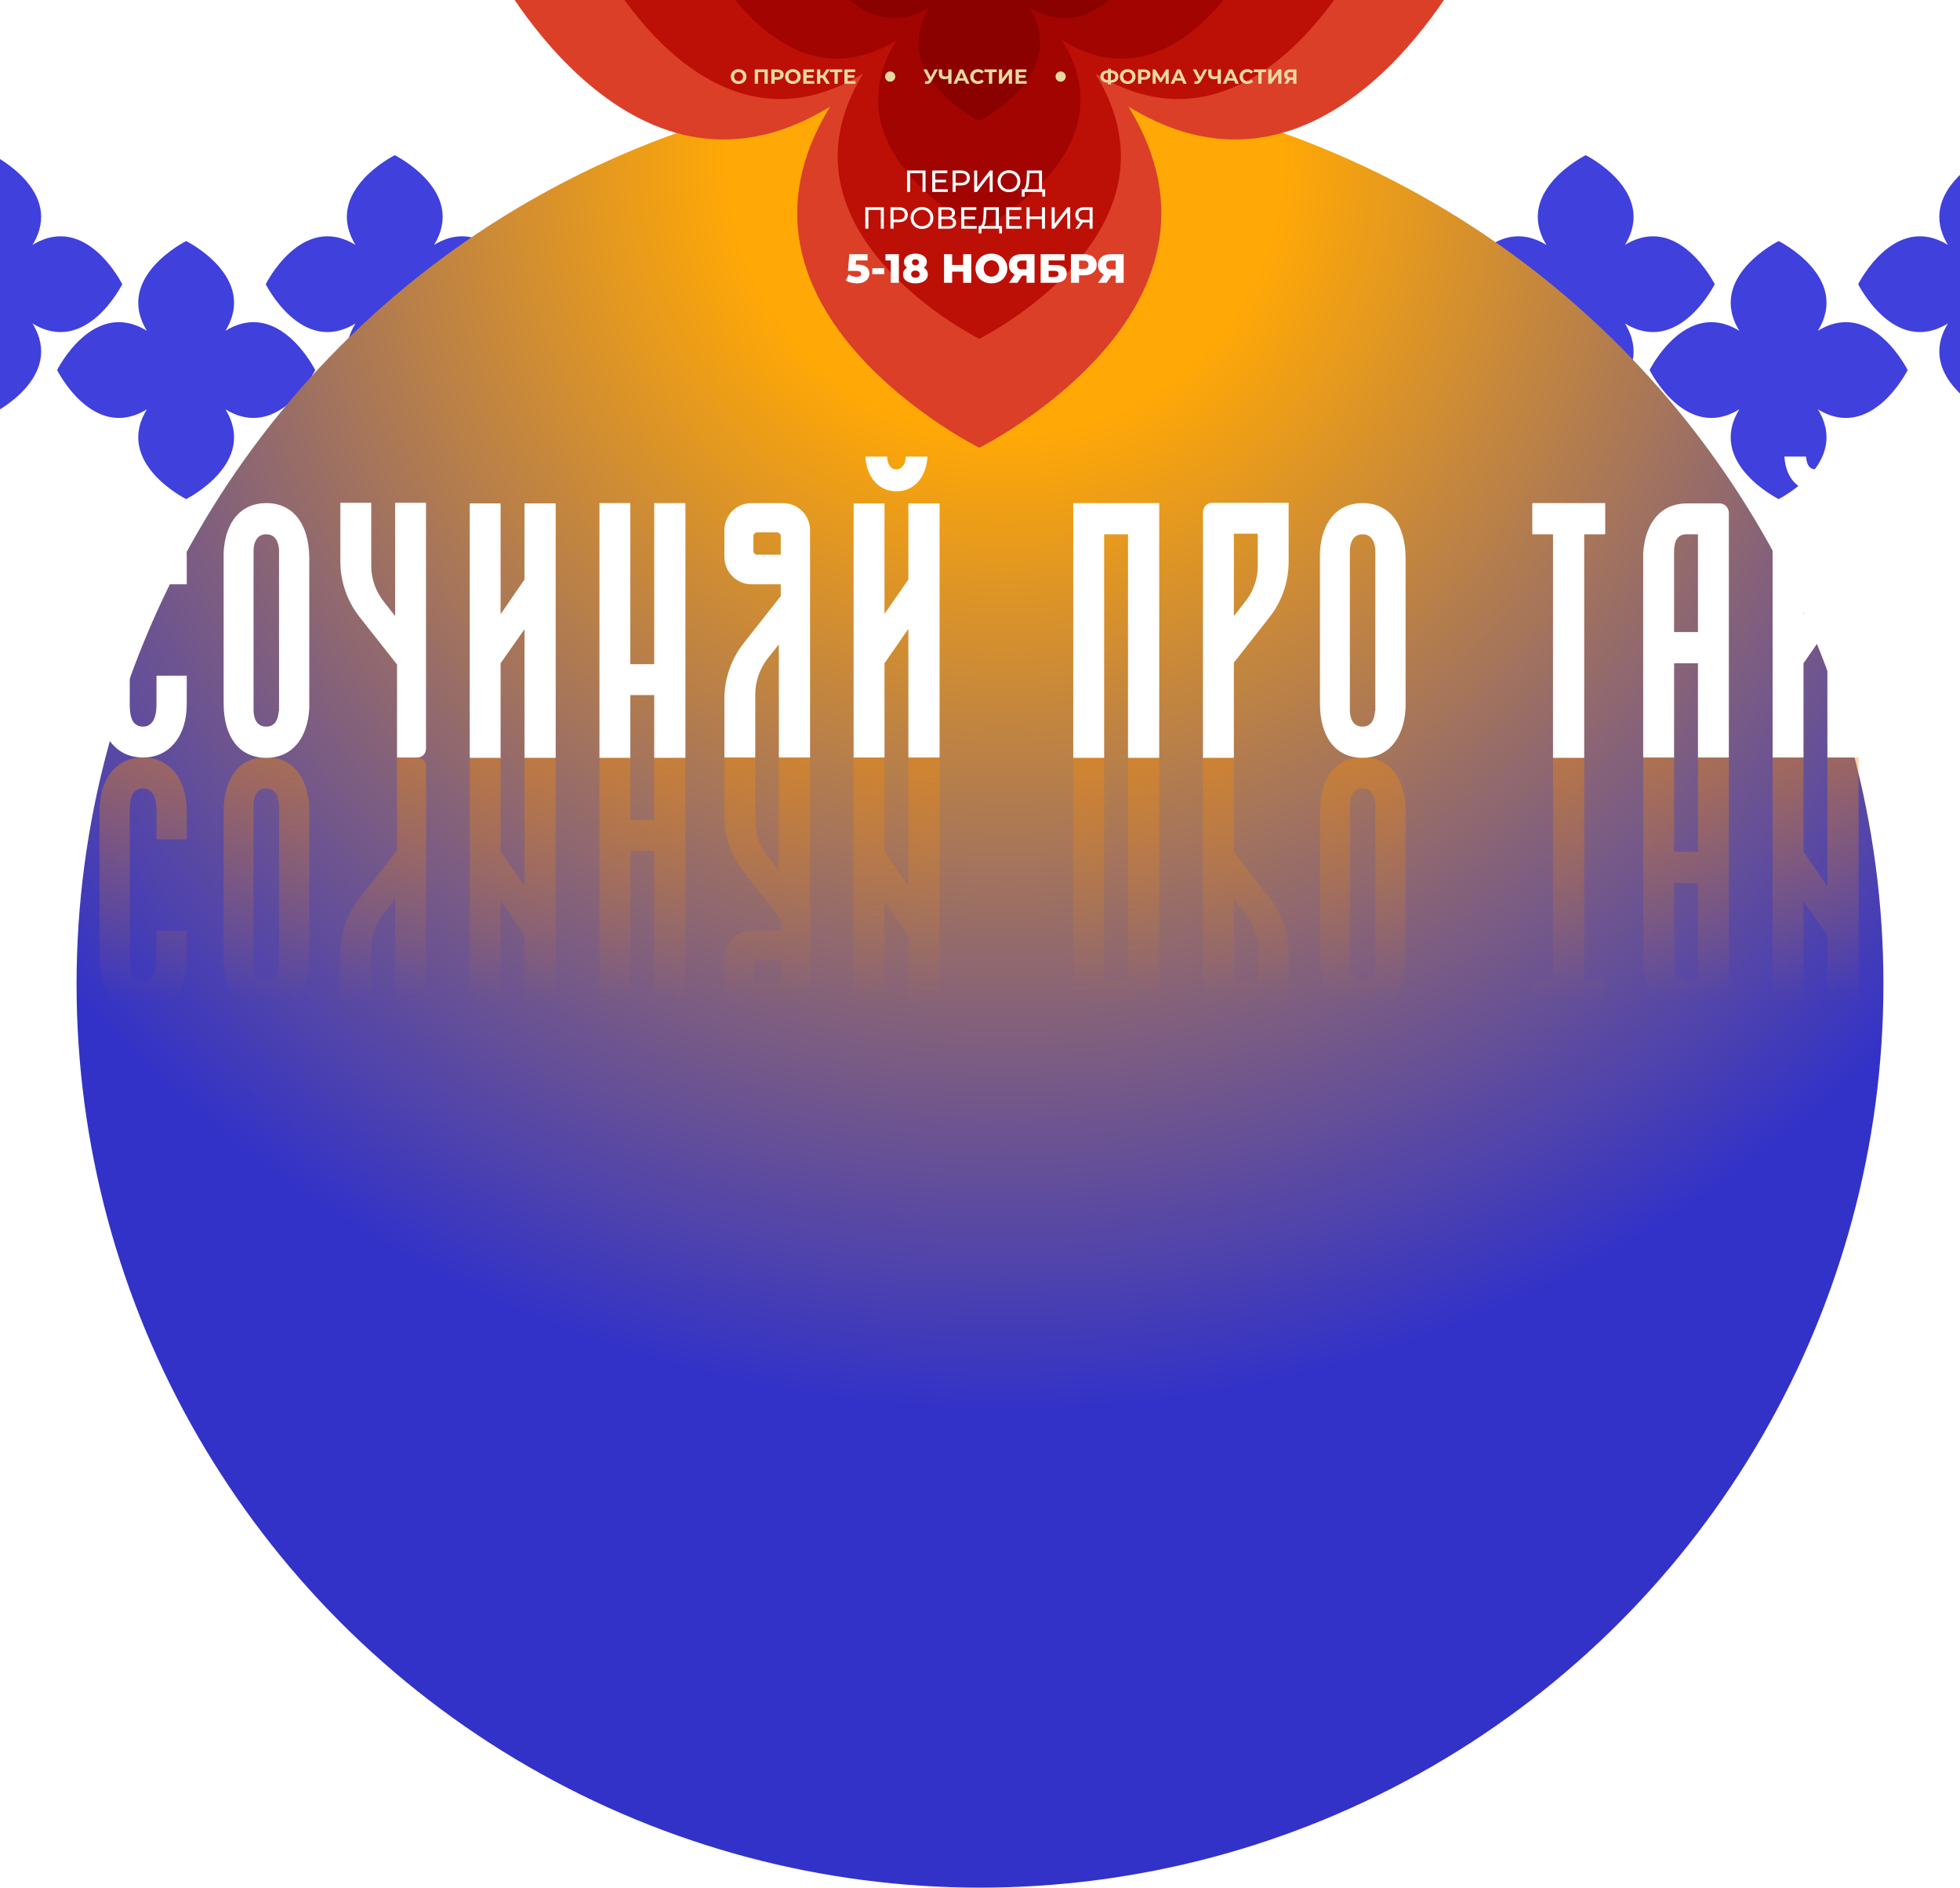 <?xml version="1.0" encoding="UTF-8"?> <svg xmlns="http://www.w3.org/2000/svg" width="1920" height="1849" viewBox="0 0 1920 1849" fill="none"><path d="M425.176 239.924C457.556 187.252 386.713 152 386.713 152C386.713 152 315.871 187.252 348.25 239.924C295.566 207.553 260.305 278.378 260.305 278.378C260.305 278.378 295.566 349.203 348.25 316.832C315.871 369.504 386.713 404.756 386.713 404.756C386.713 404.756 457.556 369.504 425.176 316.832C477.861 349.203 513.122 278.378 513.122 278.378C513.122 278.378 477.861 207.553 425.176 239.924Z" fill="#4040DD"></path><path d="M416.622 248.474C441.81 207.513 386.71 180.09 386.71 180.09C386.71 180.09 331.611 207.513 356.799 248.474C315.828 223.292 288.398 278.378 288.398 278.378C288.398 278.378 315.828 333.464 356.799 308.282C331.611 349.243 386.71 376.666 386.71 376.666C386.71 376.666 441.81 349.243 416.622 308.282C457.593 333.464 485.022 278.378 485.022 278.378C485.022 278.378 457.593 223.292 416.622 248.474Z" fill="#4040DD"></path><path d="M408.074 257.01C426.058 227.746 386.701 208.166 386.701 208.166C386.701 208.166 347.344 227.746 365.328 257.01C336.058 239.03 316.473 278.378 316.473 278.378C316.473 278.378 336.058 317.725 365.328 299.745C347.344 329.009 386.701 348.589 386.701 348.589C386.701 348.589 426.058 329.009 408.074 299.745C437.345 317.725 456.93 278.378 456.93 278.378C456.93 278.378 437.345 239.03 408.074 257.01Z" fill="#4040DD"></path><path d="M399.535 265.562C410.328 248.009 386.714 236.258 386.714 236.258C386.714 236.258 363.1 248.009 373.893 265.562C356.336 254.771 344.582 278.379 344.582 278.379C344.582 278.379 356.336 301.988 373.893 291.197C363.1 308.75 386.714 320.501 386.714 320.501C386.714 320.501 410.328 308.75 399.535 291.197C417.092 301.988 428.846 278.379 428.846 278.379C428.846 278.379 417.092 254.771 399.535 265.562Z" fill="#4040DD"></path><path d="M31.829 239.924C64.208 187.252 -6.634 152 -6.634 152C-6.634 152 -77.477 187.252 -45.097 239.924C-97.782 207.553 -133.043 278.378 -133.043 278.378C-133.043 278.378 -97.782 349.203 -45.097 316.832C-77.477 369.504 -6.634 404.756 -6.634 404.756C-6.634 404.756 64.208 369.504 31.829 316.832C84.513 349.203 119.775 278.378 119.775 278.378C119.775 278.378 84.513 207.553 31.829 239.924Z" fill="#4040DD"></path><path d="M23.278 248.474C48.466 207.513 -6.633 180.09 -6.633 180.09C-6.633 180.09 -61.733 207.513 -36.544 248.474C-77.516 223.292 -104.945 278.378 -104.945 278.378C-104.945 278.378 -77.516 333.464 -36.544 308.282C-61.733 349.243 -6.633 376.666 -6.633 376.666C-6.633 376.666 48.466 349.243 23.278 308.282C64.249 333.464 91.679 278.378 91.679 278.378C91.679 278.378 64.249 223.292 23.278 248.474Z" fill="#4040DD"></path><path d="M14.726 257.01C32.71 227.746 -6.646 208.166 -6.646 208.166C-6.646 208.166 -46.003 227.746 -28.019 257.01C-57.29 239.03 -76.875 278.378 -76.875 278.378C-76.875 278.378 -57.29 317.725 -28.019 299.745C-46.003 329.009 -6.646 348.589 -6.646 348.589C-6.646 348.589 32.71 329.009 14.726 299.745C43.997 317.725 63.582 278.378 63.582 278.378C63.582 278.378 43.997 239.03 14.726 257.01Z" fill="#4040DD"></path><path d="M6.187 265.562C16.98 248.009 -6.634 236.258 -6.634 236.258C-6.634 236.258 -30.248 248.009 -19.455 265.562C-37.012 254.771 -48.766 278.379 -48.766 278.379C-48.766 278.379 -37.012 301.988 -19.455 291.197C-30.248 308.75 -6.634 320.501 -6.634 320.501C-6.634 320.501 16.98 308.75 6.187 291.197C23.744 301.988 35.498 278.379 35.498 278.379C35.498 278.379 23.744 254.771 6.187 265.562Z" fill="#4040DD"></path><path d="M1205.15 239.924C1237.53 187.252 1166.69 152 1166.69 152C1166.69 152 1095.85 187.252 1128.23 239.924C1075.54 207.553 1040.28 278.378 1040.28 278.378C1040.28 278.378 1075.54 349.203 1128.23 316.832C1095.85 369.504 1166.69 404.756 1166.69 404.756C1166.69 404.756 1237.53 369.504 1205.15 316.832C1257.84 349.203 1293.1 278.378 1293.1 278.378C1293.1 278.378 1257.84 207.553 1205.15 239.924Z" fill="#4040DD"></path><path d="M1196.6 248.474C1221.79 207.513 1166.69 180.09 1166.69 180.09C1166.69 180.09 1111.59 207.513 1136.78 248.474C1095.8 223.292 1068.38 278.378 1068.38 278.378C1068.38 278.378 1095.8 333.464 1136.78 308.282C1111.59 349.243 1166.69 376.666 1166.69 376.666C1166.69 376.666 1221.79 349.243 1196.6 308.282C1237.57 333.464 1265 278.378 1265 278.378C1265 278.378 1237.57 223.292 1196.6 248.474Z" fill="#4040DD"></path><path d="M1188.05 257.01C1206.03 227.746 1166.67 208.166 1166.67 208.166C1166.67 208.166 1127.32 227.746 1145.3 257.01C1116.03 239.03 1096.45 278.378 1096.45 278.378C1096.45 278.378 1116.03 317.725 1145.3 299.745C1127.32 329.009 1166.67 348.589 1166.67 348.589C1166.67 348.589 1206.03 329.009 1188.05 299.745C1217.32 317.725 1236.9 278.378 1236.9 278.378C1236.9 278.378 1217.32 239.03 1188.05 257.01Z" fill="#4040DD"></path><path d="M1179.51 265.562C1190.3 248.009 1166.69 236.258 1166.69 236.258C1166.69 236.258 1143.07 248.009 1153.87 265.562C1136.31 254.771 1124.55 278.379 1124.55 278.379C1124.55 278.379 1136.31 301.988 1153.87 291.197C1143.07 308.75 1166.69 320.501 1166.69 320.501C1166.69 320.501 1190.3 308.75 1179.51 291.197C1197.06 301.988 1208.82 278.379 1208.82 278.379C1208.82 278.379 1197.06 254.771 1179.51 265.562Z" fill="#4040DD"></path><path d="M811.805 239.924C844.185 187.252 773.342 152 773.342 152C773.342 152 702.5 187.252 734.879 239.924C682.195 207.553 646.934 278.378 646.934 278.378C646.934 278.378 682.195 349.203 734.879 316.832C702.5 369.504 773.342 404.756 773.342 404.756C773.342 404.756 844.185 369.504 811.805 316.832C864.49 349.203 899.751 278.378 899.751 278.378C899.751 278.378 864.49 207.553 811.805 239.924Z" fill="#4040DD"></path><path d="M803.254 248.474C828.443 207.513 773.343 180.09 773.343 180.09C773.343 180.09 718.244 207.513 743.432 248.474C702.461 223.292 675.031 278.378 675.031 278.378C675.031 278.378 702.461 333.464 743.432 308.282C718.244 349.243 773.343 376.666 773.343 376.666C773.343 376.666 828.443 349.243 803.254 308.282C844.226 333.464 871.655 278.378 871.655 278.378C871.655 278.378 844.226 223.292 803.254 248.474Z" fill="#4040DD"></path><path d="M794.699 257.01C812.683 227.746 773.326 208.166 773.326 208.166C773.326 208.166 733.969 227.746 751.953 257.01C722.683 239.03 703.098 278.378 703.098 278.378C703.098 278.378 722.683 317.725 751.953 299.745C733.969 329.009 773.326 348.589 773.326 348.589C773.326 348.589 812.683 329.009 794.699 299.745C823.97 317.725 843.555 278.378 843.555 278.378C843.555 278.378 823.97 239.03 794.699 257.01Z" fill="#4040DD"></path><path d="M786.164 265.562C796.957 248.009 773.343 236.258 773.343 236.258C773.343 236.258 749.729 248.009 760.522 265.562C742.965 254.771 731.211 278.379 731.211 278.379C731.211 278.379 742.965 301.988 760.522 291.197C749.729 308.75 773.343 320.501 773.343 320.501C773.343 320.501 796.957 308.75 786.164 291.197C803.721 301.988 815.475 278.379 815.475 278.379C815.475 278.379 803.721 254.771 786.164 265.562Z" fill="#4040DD"></path><path d="M1985.13 239.924C2017.51 187.252 1946.67 152 1946.67 152C1946.67 152 1875.82 187.252 1908.2 239.924C1855.52 207.553 1820.26 278.378 1820.26 278.378C1820.26 278.378 1855.52 349.203 1908.2 316.832C1875.82 369.504 1946.67 404.756 1946.67 404.756C1946.67 404.756 2017.51 369.504 1985.13 316.832C2037.81 349.203 2073.08 278.378 2073.08 278.378C2073.08 278.378 2037.81 207.553 1985.13 239.924Z" fill="#4040DD"></path><path d="M1976.57 248.474C2001.76 207.513 1946.66 180.09 1946.66 180.09C1946.66 180.09 1891.56 207.513 1916.75 248.474C1875.78 223.292 1848.35 278.378 1848.35 278.378C1848.35 278.378 1875.78 333.464 1916.75 308.282C1891.56 349.243 1946.66 376.666 1946.66 376.666C1946.66 376.666 2001.76 349.243 1976.57 308.282C2017.55 333.464 2044.98 278.378 2044.98 278.378C2044.98 278.378 2017.55 223.292 1976.57 248.474Z" fill="#4040DD"></path><path d="M1968.02 257.01C1986.01 227.746 1946.65 208.166 1946.65 208.166C1946.65 208.166 1907.29 227.746 1925.28 257.01C1896.01 239.03 1876.42 278.378 1876.42 278.378C1876.42 278.378 1896.01 317.725 1925.28 299.745C1907.29 329.009 1946.65 348.589 1946.65 348.589C1946.65 348.589 1986.01 329.009 1968.02 299.745C1997.29 317.725 2016.88 278.378 2016.88 278.378C2016.88 278.378 1997.29 239.03 1968.02 257.01Z" fill="#4040DD"></path><path d="M1959.48 265.562C1970.28 248.009 1946.66 236.258 1946.66 236.258C1946.66 236.258 1923.05 248.009 1933.84 265.562C1916.28 254.771 1904.53 278.379 1904.53 278.379C1904.53 278.379 1916.28 301.988 1933.84 291.197C1923.05 308.75 1946.66 320.501 1946.66 320.501C1946.66 320.501 1970.28 308.75 1959.48 291.197C1977.04 301.988 1988.79 278.379 1988.79 278.379C1988.79 278.379 1977.04 254.771 1959.48 265.562Z" fill="#4040DD"></path><path d="M1591.78 239.924C1624.16 187.252 1553.32 152 1553.32 152C1553.32 152 1482.48 187.252 1514.86 239.924C1462.17 207.553 1426.91 278.378 1426.91 278.378C1426.91 278.378 1462.17 349.203 1514.86 316.832C1482.48 369.504 1553.32 404.756 1553.32 404.756C1553.32 404.756 1624.16 369.504 1591.78 316.832C1644.47 349.203 1679.73 278.378 1679.73 278.378C1679.73 278.378 1644.47 207.553 1591.78 239.924Z" fill="#4040DD"></path><path d="M1583.23 248.474C1608.42 207.513 1553.32 180.09 1553.32 180.09C1553.32 180.09 1498.22 207.513 1523.41 248.474C1482.44 223.292 1455.01 278.378 1455.01 278.378C1455.01 278.378 1482.44 333.464 1523.41 308.282C1498.22 349.243 1553.32 376.666 1553.32 376.666C1553.32 376.666 1608.42 349.243 1583.23 308.282C1624.2 333.464 1651.63 278.378 1651.63 278.378C1651.63 278.378 1624.2 223.292 1583.23 248.474Z" fill="#4040DD"></path><path d="M1574.68 257.01C1592.66 227.746 1553.3 208.166 1553.3 208.166C1553.3 208.166 1513.95 227.746 1531.93 257.01C1502.66 239.03 1483.07 278.378 1483.07 278.378C1483.07 278.378 1502.66 317.725 1531.93 299.745C1513.95 329.009 1553.3 348.589 1553.3 348.589C1553.3 348.589 1592.66 329.009 1574.68 299.745C1603.95 317.725 1623.53 278.378 1623.53 278.378C1623.53 278.378 1603.95 239.03 1574.68 257.01Z" fill="#4040DD"></path><path d="M1566.14 265.562C1576.93 248.009 1553.32 236.258 1553.32 236.258C1553.32 236.258 1529.71 248.009 1540.5 265.562C1522.94 254.771 1511.19 278.379 1511.19 278.379C1511.19 278.379 1522.94 301.988 1540.5 291.197C1529.71 308.75 1553.32 320.501 1553.32 320.501C1553.32 320.501 1576.93 308.75 1566.14 291.197C1583.7 301.988 1595.45 278.379 1595.45 278.379C1595.45 278.379 1583.7 254.771 1566.14 265.562Z" fill="#4040DD"></path><path d="M220.825 324.03C253.204 271.358 182.362 236.105 182.362 236.105C182.362 236.105 111.52 271.358 143.899 324.03C91.214 291.658 55.953 362.483 55.953 362.483C55.953 362.483 91.214 433.308 143.899 400.937C111.52 453.609 182.362 488.861 182.362 488.861C182.362 488.861 253.204 453.609 220.825 400.937C273.51 433.308 308.771 362.483 308.771 362.483C308.771 362.483 273.51 291.658 220.825 324.03Z" fill="#4040DD"></path><path d="M212.274 332.568C237.462 291.607 182.363 264.184 182.363 264.184C182.363 264.184 127.263 291.607 152.452 332.568C111.48 307.386 84.051 362.472 84.051 362.472C84.051 362.472 111.48 417.558 152.452 392.376C127.263 433.337 182.363 460.76 182.363 460.76C182.363 460.76 237.462 433.337 212.274 392.376C253.245 417.558 280.675 362.472 280.675 362.472C280.675 362.472 253.245 307.386 212.274 332.568Z" fill="#4040DD"></path><path d="M203.738 341.115C221.722 311.852 182.365 292.271 182.365 292.271C182.365 292.271 143.008 311.852 160.993 341.115C131.722 323.136 112.137 362.483 112.137 362.483C112.137 362.483 131.722 401.83 160.993 383.851C143.008 413.114 182.365 432.694 182.365 432.694C182.365 432.694 221.722 413.114 203.738 383.851C233.009 401.83 252.594 362.483 252.594 362.483C252.594 362.483 233.009 323.136 203.738 341.115Z" fill="#4040DD"></path><path d="M195.187 349.665C205.98 332.112 182.366 320.361 182.366 320.361C182.366 320.361 158.752 332.112 169.545 349.665C151.988 338.875 140.234 362.483 140.234 362.483C140.234 362.483 151.988 386.091 169.545 375.301C158.752 392.854 182.366 404.604 182.366 404.604C182.366 404.604 205.98 392.854 195.187 375.301C212.744 386.091 224.498 362.483 224.498 362.483C224.498 362.483 212.744 338.875 195.187 349.665Z" fill="#4040DD"></path><path d="M1000.8 324.03C1033.18 271.358 962.338 236.105 962.338 236.105C962.338 236.105 891.496 271.358 923.875 324.03C871.191 291.658 835.93 362.483 835.93 362.483C835.93 362.483 871.191 433.308 923.875 400.937C891.496 453.609 962.338 488.861 962.338 488.861C962.338 488.861 1033.18 453.609 1000.8 400.937C1053.49 433.308 1088.75 362.483 1088.75 362.483C1088.75 362.483 1053.49 291.658 1000.8 324.03Z" fill="#4040DD"></path><path d="M992.251 332.568C1017.44 291.607 962.339 264.184 962.339 264.184C962.339 264.184 907.24 291.607 932.428 332.568C891.457 307.386 864.027 362.472 864.027 362.472C864.027 362.472 891.457 417.558 932.428 392.376C907.24 433.337 962.339 460.76 962.339 460.76C962.339 460.76 1017.44 433.337 992.251 392.376C1033.22 417.558 1060.65 362.472 1060.65 362.472C1060.65 362.472 1033.22 307.386 992.251 332.568Z" fill="#4040DD"></path><path d="M983.711 341.115C1001.69 311.852 962.338 292.271 962.338 292.271C962.338 292.271 922.981 311.852 940.965 341.115C911.694 323.136 892.109 362.483 892.109 362.483C892.109 362.483 911.694 401.83 940.965 383.851C922.981 413.114 962.338 432.694 962.338 432.694C962.338 432.694 1001.69 413.114 983.711 383.851C1012.98 401.83 1032.57 362.483 1032.57 362.483C1032.57 362.483 1012.98 323.136 983.711 341.115Z" fill="#4040DD"></path><path d="M975.16 349.665C985.953 332.112 962.339 320.361 962.339 320.361C962.339 320.361 938.725 332.112 949.518 349.665C931.961 338.875 920.207 362.483 920.207 362.483C920.207 362.483 931.961 386.091 949.518 375.301C938.725 392.854 962.339 404.604 962.339 404.604C962.339 404.604 985.953 392.854 975.16 375.301C992.717 386.091 1004.47 362.483 1004.47 362.483C1004.47 362.483 992.717 338.875 975.16 349.665Z" fill="#4040DD"></path><path d="M621.848 324.03C654.228 271.358 583.385 236.105 583.385 236.105C583.385 236.105 512.543 271.358 544.922 324.03C492.238 291.658 456.977 362.483 456.977 362.483C456.977 362.483 492.238 433.308 544.922 400.937C512.543 453.609 583.385 488.861 583.385 488.861C583.385 488.861 654.228 453.609 621.848 400.937C674.533 433.308 709.794 362.483 709.794 362.483C709.794 362.483 674.533 291.658 621.848 324.03Z" fill="#4040DD"></path><path d="M613.293 332.568C638.482 291.607 583.382 264.184 583.382 264.184C583.382 264.184 528.283 291.607 553.471 332.568C512.5 307.386 485.07 362.472 485.07 362.472C485.07 362.472 512.5 417.558 553.471 392.376C528.283 433.337 583.382 460.76 583.382 460.76C583.382 460.76 638.482 433.337 613.293 392.376C654.265 417.558 681.694 362.472 681.694 362.472C681.694 362.472 654.265 307.386 613.293 332.568Z" fill="#4040DD"></path><path d="M604.758 341.115C622.742 311.852 583.385 292.271 583.385 292.271C583.385 292.271 544.028 311.852 562.012 341.115C532.741 323.136 513.156 362.483 513.156 362.483C513.156 362.483 532.741 401.83 562.012 383.851C544.028 413.114 583.385 432.694 583.385 432.694C583.385 432.694 622.742 413.114 604.758 383.851C634.028 401.83 653.613 362.483 653.613 362.483C653.613 362.483 634.028 323.136 604.758 341.115Z" fill="#4040DD"></path><path d="M596.203 349.665C606.996 332.112 583.382 320.361 583.382 320.361C583.382 320.361 559.768 332.112 570.561 349.665C553.004 338.875 541.25 362.483 541.25 362.483C541.25 362.483 553.004 386.091 570.561 375.301C559.768 392.854 583.382 404.604 583.382 404.604C583.382 404.604 606.996 392.854 596.203 375.301C613.76 386.091 625.514 362.483 625.514 362.483C625.514 362.483 613.76 338.875 596.203 349.665Z" fill="#4040DD"></path><path d="M1780.78 324.03C1813.16 271.358 1742.32 236.105 1742.32 236.105C1742.32 236.105 1671.47 271.358 1703.85 324.03C1651.17 291.658 1615.91 362.483 1615.91 362.483C1615.91 362.483 1651.17 433.308 1703.85 400.937C1671.47 453.609 1742.32 488.861 1742.32 488.861C1742.32 488.861 1813.16 453.609 1780.78 400.937C1833.46 433.308 1868.72 362.483 1868.72 362.483C1868.72 362.483 1833.46 291.658 1780.78 324.03Z" fill="#4040DD"></path><path d="M1772.22 332.568C1797.41 291.607 1742.31 264.184 1742.31 264.184C1742.31 264.184 1687.21 291.607 1712.4 332.568C1671.43 307.386 1644 362.472 1644 362.472C1644 362.472 1671.43 417.558 1712.4 392.376C1687.21 433.337 1742.31 460.76 1742.31 460.76C1742.31 460.76 1797.41 433.337 1772.22 392.376C1813.19 417.558 1840.62 362.472 1840.62 362.472C1840.62 362.472 1813.19 307.386 1772.22 332.568Z" fill="#4040DD"></path><path d="M1763.69 341.115C1781.67 311.852 1742.31 292.271 1742.31 292.271C1742.31 292.271 1702.96 311.852 1720.94 341.115C1691.67 323.136 1672.09 362.483 1672.09 362.483C1672.09 362.483 1691.67 401.83 1720.94 383.851C1702.96 413.114 1742.31 432.694 1742.31 432.694C1742.31 432.694 1781.67 413.114 1763.69 383.851C1792.96 401.83 1812.54 362.483 1812.54 362.483C1812.54 362.483 1792.96 323.136 1763.69 341.115Z" fill="#4040DD"></path><path d="M1755.14 349.665C1765.93 332.112 1742.32 320.361 1742.32 320.361C1742.32 320.361 1718.7 332.112 1729.49 349.665C1711.94 338.875 1700.18 362.483 1700.18 362.483C1700.18 362.483 1711.94 386.091 1729.49 375.301C1718.7 392.854 1742.32 404.604 1742.32 404.604C1742.32 404.604 1765.93 392.854 1755.14 375.301C1772.69 386.091 1784.45 362.483 1784.45 362.483C1784.45 362.483 1772.69 338.875 1755.14 349.665Z" fill="#4040DD"></path><path d="M1401.82 324.03C1434.2 271.358 1363.36 236.105 1363.36 236.105C1363.36 236.105 1292.52 271.358 1324.9 324.03C1272.21 291.658 1236.95 362.483 1236.95 362.483C1236.95 362.483 1272.21 433.308 1324.9 400.937C1292.52 453.609 1363.36 488.861 1363.36 488.861C1363.36 488.861 1434.2 453.609 1401.82 400.937C1454.51 433.308 1489.77 362.483 1489.77 362.483C1489.77 362.483 1454.51 291.658 1401.82 324.03Z" fill="#4040DD"></path><path d="M1393.27 332.568C1418.46 291.607 1363.36 264.184 1363.36 264.184C1363.36 264.184 1308.26 291.607 1333.45 332.568C1292.48 307.386 1265.05 362.472 1265.05 362.472C1265.05 362.472 1292.48 417.558 1333.45 392.376C1308.26 433.337 1363.36 460.76 1363.36 460.76C1363.36 460.76 1418.46 433.337 1393.27 392.376C1434.24 417.558 1461.67 362.472 1461.67 362.472C1461.67 362.472 1434.24 307.386 1393.27 332.568Z" fill="#4040DD"></path><path d="M1384.73 341.115C1402.72 311.852 1363.36 292.271 1363.36 292.271C1363.36 292.271 1324 311.852 1341.99 341.115C1312.72 323.136 1293.13 362.483 1293.13 362.483C1293.13 362.483 1312.72 401.83 1341.99 383.851C1324 413.114 1363.36 432.694 1363.36 432.694C1363.36 432.694 1402.72 413.114 1384.73 383.851C1414 401.83 1433.59 362.483 1433.59 362.483C1433.59 362.483 1414 323.136 1384.73 341.115Z" fill="#4040DD"></path><path d="M1376.18 349.665C1386.97 332.112 1363.36 320.361 1363.36 320.361C1363.36 320.361 1339.74 332.112 1350.54 349.665C1332.98 338.875 1321.23 362.483 1321.23 362.483C1321.23 362.483 1332.98 386.091 1350.54 375.301C1339.74 392.854 1363.36 404.604 1363.36 404.604C1363.36 404.604 1386.97 392.854 1376.18 375.301C1393.74 386.091 1405.49 362.483 1405.49 362.483C1405.49 362.483 1393.74 338.875 1376.18 349.665Z" fill="#4040DD"></path><circle cx="960" cy="964" r="885" fill="url(#paint0_radial_14023_2)"></circle><path d="M1105.45 -187.85C1228.5 -388.01 959.3 -522 959.3 -522C959.3 -522 690.1 -388.01 813.15 -187.85C612.99 -310.89 479 -41.7 479 -41.7C479 -41.7 612.99 227.5 813.15 104.45C690.1 304.61 959.3 438.6 959.3 438.6C959.3 438.6 1228.5 304.61 1105.45 104.45C1305.61 227.49 1439.6 -41.7 1439.6 -41.7C1439.6 -41.7 1305.61 -310.9 1105.45 -187.85Z" fill="#DB3F28"></path><path d="M1072.97 -155.37C1168.67 -311.05 959.3 -415.27 959.3 -415.27C959.3 -415.27 749.93 -311.06 845.63 -155.37C689.95 -251.07 585.73 -41.7 585.73 -41.7C585.73 -41.7 689.94 167.67 845.63 71.97C749.93 227.65 959.3 331.87 959.3 331.87C959.3 331.87 1168.67 227.66 1072.97 71.97C1228.65 167.67 1332.86 -41.7 1332.86 -41.7C1332.86 -41.7 1228.65 -251.07 1072.97 -155.37Z" fill="#BC0F06"></path><path d="M1040.5 -122.889C1108.86 -234.089 959.31 -308.529 959.31 -308.529C959.31 -308.529 809.76 -234.089 878.12 -122.889C766.92 -191.249 692.48 -41.699 692.48 -41.699C692.48 -41.699 766.92 107.851 878.12 39.491C809.76 150.691 959.31 225.131 959.31 225.131C959.31 225.131 1108.86 150.691 1040.5 39.491C1151.7 107.851 1226.14 -41.699 1226.14 -41.699C1226.14 -41.699 1151.7 -191.249 1040.5 -122.889Z" fill="#A10401"></path><path d="M1008.02 -90.409C1049.03 -157.129 959.299 -201.789 959.299 -201.789C959.299 -201.789 869.569 -157.129 910.579 -90.409C843.859 -131.419 799.199 -41.689 799.199 -41.689C799.199 -41.689 843.859 48.041 910.579 7.031C869.559 73.751 959.299 118.411 959.299 118.411C959.299 118.411 1049.03 73.751 1008.02 7.031C1074.74 48.041 1119.4 -41.689 1119.4 -41.689C1119.4 -41.689 1074.74 -131.419 1008.02 -90.409Z" fill="#8A0100"></path><path d="M888.559 188V167H906.649V188H903.709V168.83L904.429 169.61H890.779L891.529 168.83V188H888.559ZM915.928 176.06H926.728V178.61H915.928V176.06ZM916.198 185.39H928.438V188H913.198V167H928.018V169.61H916.198V185.39ZM933.149 188V167H941.339C943.179 167 944.749 167.29 946.049 167.87C947.349 168.45 948.349 169.29 949.049 170.39C949.749 171.49 950.099 172.8 950.099 174.32C950.099 175.84 949.749 177.15 949.049 178.25C948.349 179.33 947.349 180.17 946.049 180.77C944.749 181.35 943.179 181.64 941.339 181.64H934.799L936.149 180.23V188H933.149ZM936.149 180.53L934.799 179.03H941.249C943.169 179.03 944.619 178.62 945.599 177.8C946.599 176.98 947.099 175.82 947.099 174.32C947.099 172.82 946.599 171.66 945.599 170.84C944.619 170.02 943.169 169.61 941.249 169.61H934.799L936.149 168.11V180.53ZM954.272 188V167H957.242V183.2L969.662 167H972.422V188H969.482V171.83L957.032 188H954.272ZM988.419 188.24C986.819 188.24 985.329 187.97 983.949 187.43C982.589 186.89 981.409 186.14 980.409 185.18C979.409 184.2 978.629 183.06 978.069 181.76C977.509 180.46 977.229 179.04 977.229 177.5C977.229 175.96 977.509 174.54 978.069 173.24C978.629 171.94 979.409 170.81 980.409 169.85C981.409 168.87 982.589 168.11 983.949 167.57C985.309 167.03 986.799 166.76 988.419 166.76C990.019 166.76 991.489 167.03 992.829 167.57C994.189 168.09 995.369 168.84 996.369 169.82C997.389 170.78 998.169 171.91 998.709 173.21C999.269 174.51 999.549 175.94 999.549 177.5C999.549 179.06 999.269 180.49 998.709 181.79C998.169 183.09 997.389 184.23 996.369 185.21C995.369 186.17 994.189 186.92 992.829 187.46C991.489 187.98 990.019 188.24 988.419 188.24ZM988.419 185.57C989.579 185.57 990.649 185.37 991.629 184.97C992.629 184.57 993.489 184.01 994.209 183.29C994.949 182.55 995.519 181.69 995.919 180.71C996.339 179.73 996.549 178.66 996.549 177.5C996.549 176.34 996.339 175.27 995.919 174.29C995.519 173.31 994.949 172.46 994.209 171.74C993.489 171 992.629 170.43 991.629 170.03C990.649 169.63 989.579 169.43 988.419 169.43C987.239 169.43 986.149 169.63 985.149 170.03C984.169 170.43 983.309 171 982.569 171.74C981.829 172.46 981.249 173.31 980.829 174.29C980.429 175.27 980.229 176.34 980.229 177.5C980.229 178.66 980.429 179.73 980.829 180.71C981.249 181.69 981.829 182.55 982.569 183.29C983.309 184.01 984.169 184.57 985.149 184.97C986.149 185.37 987.239 185.57 988.419 185.57ZM1017.76 186.59V169.61H1008.55L1008.4 174.02C1008.34 175.5 1008.24 176.92 1008.1 178.28C1007.98 179.64 1007.8 180.87 1007.56 181.97C1007.32 183.05 1006.98 183.94 1006.54 184.64C1006.12 185.34 1005.58 185.77 1004.92 185.93L1001.68 185.39C1002.46 185.45 1003.1 185.19 1003.6 184.61C1004.12 184.01 1004.52 183.18 1004.8 182.12C1005.1 181.04 1005.32 179.79 1005.46 178.37C1005.6 176.93 1005.7 175.39 1005.76 173.75L1005.97 167H1020.73V186.59H1017.76ZM1000.93 192.59L1000.96 185.39H1023.82V192.59H1021.03V188H1003.75L1003.72 192.59H1000.93ZM847.69 224V203H865.78V224H862.84V204.83L863.56 205.61H849.91L850.66 204.83V224H847.69ZM872.329 224V203H880.519C882.359 203 883.929 203.29 885.229 203.87C886.529 204.45 887.529 205.29 888.229 206.39C888.929 207.49 889.279 208.8 889.279 210.32C889.279 211.84 888.929 213.15 888.229 214.25C887.529 215.33 886.529 216.17 885.229 216.77C883.929 217.35 882.359 217.64 880.519 217.64H873.979L875.329 216.23V224H872.329ZM875.329 216.53L873.979 215.03H880.429C882.349 215.03 883.799 214.62 884.779 213.8C885.779 212.98 886.279 211.82 886.279 210.32C886.279 208.82 885.779 207.66 884.779 206.84C883.799 206.02 882.349 205.61 880.429 205.61H873.979L875.329 204.11V216.53ZM903.195 224.24C901.595 224.24 900.105 223.97 898.725 223.43C897.365 222.89 896.185 222.14 895.185 221.18C894.185 220.2 893.405 219.06 892.845 217.76C892.285 216.46 892.005 215.04 892.005 213.5C892.005 211.96 892.285 210.54 892.845 209.24C893.405 207.94 894.185 206.81 895.185 205.85C896.185 204.87 897.365 204.11 898.725 203.57C900.085 203.03 901.575 202.76 903.195 202.76C904.795 202.76 906.265 203.03 907.605 203.57C908.965 204.09 910.145 204.84 911.145 205.82C912.165 206.78 912.945 207.91 913.485 209.21C914.045 210.51 914.325 211.94 914.325 213.5C914.325 215.06 914.045 216.49 913.485 217.79C912.945 219.09 912.165 220.23 911.145 221.21C910.145 222.17 908.965 222.92 907.605 223.46C906.265 223.98 904.795 224.24 903.195 224.24ZM903.195 221.57C904.355 221.57 905.425 221.37 906.405 220.97C907.405 220.57 908.265 220.01 908.985 219.29C909.725 218.55 910.295 217.69 910.695 216.71C911.115 215.73 911.325 214.66 911.325 213.5C911.325 212.34 911.115 211.27 910.695 210.29C910.295 209.31 909.725 208.46 908.985 207.74C908.265 207 907.405 206.43 906.405 206.03C905.425 205.63 904.355 205.43 903.195 205.43C902.015 205.43 900.925 205.63 899.925 206.03C898.945 206.43 898.085 207 897.345 207.74C896.605 208.46 896.025 209.31 895.605 210.29C895.205 211.27 895.005 212.34 895.005 213.5C895.005 214.66 895.205 215.73 895.605 216.71C896.025 217.69 896.605 218.55 897.345 219.29C898.085 220.01 898.945 220.57 899.925 220.97C900.925 221.37 902.015 221.57 903.195 221.57ZM919.174 224V203H928.204C930.484 203 932.274 203.46 933.574 204.38C934.874 205.3 935.524 206.64 935.524 208.4C935.524 210.12 934.904 211.44 933.664 212.36C932.424 213.26 930.794 213.71 928.774 213.71L929.314 212.81C931.654 212.81 933.444 213.28 934.684 214.22C935.944 215.14 936.574 216.49 936.574 218.27C936.574 220.07 935.914 221.48 934.594 222.5C933.294 223.5 931.354 224 928.774 224H919.174ZM922.144 221.63H928.714C930.314 221.63 931.514 221.34 932.314 220.76C933.134 220.16 933.544 219.25 933.544 218.03C933.544 216.81 933.134 215.92 932.314 215.36C931.514 214.8 930.314 214.52 928.714 214.52H922.144V221.63ZM922.144 212.24H927.994C929.454 212.24 930.564 211.95 931.324 211.37C932.104 210.79 932.494 209.94 932.494 208.82C932.494 207.68 932.104 206.82 931.324 206.24C930.564 205.66 929.454 205.37 927.994 205.37H922.144V212.24ZM944.316 212.06H955.116V214.61H944.316V212.06ZM944.586 221.39H956.826V224H941.586V203H956.406V205.61H944.586V221.39ZM975.488 222.59V205.61H966.278L966.128 210.02C966.068 211.5 965.968 212.92 965.828 214.28C965.708 215.64 965.528 216.87 965.288 217.97C965.048 219.05 964.708 219.94 964.268 220.64C963.848 221.34 963.308 221.77 962.648 221.93L959.408 221.39C960.188 221.45 960.828 221.19 961.328 220.61C961.848 220.01 962.248 219.18 962.528 218.12C962.828 217.04 963.048 215.79 963.188 214.37C963.328 212.93 963.428 211.39 963.488 209.75L963.698 203H978.458V222.59H975.488ZM958.658 228.59L958.688 221.39H981.548V228.59H978.758V224H961.478L961.448 228.59H958.658ZM988.379 212.06H999.179V214.61H988.379V212.06ZM988.649 221.39H1000.89V224H985.649V203H1000.47V205.61H988.649V221.39ZM1020.66 203H1023.66V224H1020.66V203ZM1008.6 224H1005.6V203H1008.6V224ZM1020.93 214.64H1008.3V212.03H1020.93V214.64ZM1030.21 224V203H1033.18V219.2L1045.6 203H1048.36V224H1045.42V207.83L1032.97 224H1030.21ZM1067.36 224V217.16L1068.14 217.88H1061.57C1059.87 217.88 1058.4 217.59 1057.16 217.01C1055.94 216.43 1055 215.6 1054.34 214.52C1053.7 213.42 1053.38 212.1 1053.38 210.56C1053.38 208.96 1053.73 207.6 1054.43 206.48C1055.13 205.34 1056.12 204.48 1057.4 203.9C1058.68 203.3 1060.17 203 1061.87 203H1070.3V224H1067.36ZM1053.38 224L1058.57 216.56H1061.63L1056.56 224H1053.38ZM1067.36 216.2V204.74L1068.14 205.61H1061.99C1060.19 205.61 1058.81 206.03 1057.85 206.87C1056.89 207.69 1056.41 208.91 1056.41 210.53C1056.41 212.07 1056.86 213.26 1057.76 214.1C1058.68 214.94 1060.03 215.36 1061.81 215.36H1068.14L1067.36 216.2Z" fill="white"></path><path d="M723.525 82.24C722.072 82.24 720.759 81.927 719.585 81.3C718.425 80.673 717.512 79.813 716.845 78.72C716.192 77.613 715.865 76.373 715.865 75C715.865 73.627 716.192 72.393 716.845 71.3C717.512 70.193 718.425 69.327 719.585 68.7C720.759 68.073 722.072 67.76 723.525 67.76C724.979 67.76 726.285 68.073 727.445 68.7C728.605 69.327 729.519 70.193 730.185 71.3C730.852 72.393 731.185 73.627 731.185 75C731.185 76.373 730.852 77.613 730.185 78.72C729.519 79.813 728.605 80.673 727.445 81.3C726.285 81.927 724.979 82.24 723.525 82.24ZM723.525 79.48C724.352 79.48 725.099 79.293 725.765 78.92C726.432 78.533 726.952 78 727.325 77.32C727.712 76.64 727.905 75.867 727.905 75C727.905 74.133 727.712 73.36 727.325 72.68C726.952 72 726.432 71.473 725.765 71.1C725.099 70.713 724.352 70.52 723.525 70.52C722.699 70.52 721.952 70.713 721.285 71.1C720.619 71.473 720.092 72 719.705 72.68C719.332 73.36 719.145 74.133 719.145 75C719.145 75.867 719.332 76.64 719.705 77.32C720.092 78 720.619 78.533 721.285 78.92C721.952 79.293 722.699 79.48 723.525 79.48ZM752.105 68V82H748.885V70.64H742.565V82H739.345V68H752.105ZM761.636 68C762.876 68 763.949 68.207 764.856 68.62C765.776 69.033 766.483 69.62 766.976 70.38C767.469 71.14 767.716 72.04 767.716 73.08C767.716 74.107 767.469 75.007 766.976 75.78C766.483 76.54 765.776 77.127 764.856 77.54C763.949 77.94 762.876 78.14 761.636 78.14H758.816V82H755.576V68H761.636ZM761.456 75.5C762.429 75.5 763.169 75.293 763.676 74.88C764.183 74.453 764.436 73.853 764.436 73.08C764.436 72.293 764.183 71.693 763.676 71.28C763.169 70.853 762.429 70.64 761.456 70.64H758.816V75.5H761.456ZM776.729 82.24C775.275 82.24 773.962 81.927 772.789 81.3C771.629 80.673 770.715 79.813 770.049 78.72C769.395 77.613 769.069 76.373 769.069 75C769.069 73.627 769.395 72.393 770.049 71.3C770.715 70.193 771.629 69.327 772.789 68.7C773.962 68.073 775.275 67.76 776.729 67.76C778.182 67.76 779.489 68.073 780.649 68.7C781.809 69.327 782.722 70.193 783.389 71.3C784.055 72.393 784.389 73.627 784.389 75C784.389 76.373 784.055 77.613 783.389 78.72C782.722 79.813 781.809 80.673 780.649 81.3C779.489 81.927 778.182 82.24 776.729 82.24ZM776.729 79.48C777.555 79.48 778.302 79.293 778.969 78.92C779.635 78.533 780.155 78 780.529 77.32C780.915 76.64 781.109 75.867 781.109 75C781.109 74.133 780.915 73.36 780.529 72.68C780.155 72 779.635 71.473 778.969 71.1C778.302 70.713 777.555 70.52 776.729 70.52C775.902 70.52 775.155 70.713 774.489 71.1C773.822 71.473 773.295 72 772.909 72.68C772.535 73.36 772.349 74.133 772.349 75C772.349 75.867 772.535 76.64 772.909 77.32C773.295 78 773.822 78.533 774.489 78.92C775.155 79.293 775.902 79.48 776.729 79.48ZM797.725 79.4V82H786.885V68H797.465V70.6H790.105V73.64H796.605V76.16H790.105V79.4H797.725ZM805.762 76.36H803.522V82H800.302V68H803.522V73.66H805.842L809.522 68H812.942L808.362 74.76L813.082 82H809.402L805.762 76.36ZM825.143 70.64H820.663V82H817.463V70.64H813.003V68H825.143V70.64ZM838.018 79.4V82H827.178V68H837.758V70.6H830.398V73.64H836.898V76.16H830.398V79.4H838.018Z" fill="#E9D9A1"></path><circle cx="872" cy="75" r="5" fill="#E9D9A1"></circle><path d="M918.767 68L912.807 79.08C912.233 80.147 911.54 80.953 910.727 81.5C909.927 82.047 909.053 82.32 908.107 82.32C907.373 82.32 906.613 82.16 905.827 81.84L906.607 79.38C907.167 79.553 907.633 79.64 908.007 79.64C908.407 79.64 908.767 79.547 909.087 79.36C909.407 79.16 909.7 78.853 909.967 78.44L910.087 78.28L904.567 68H908.027L911.747 75.52L915.587 68H918.767ZM932.099 68V82H928.899V76.96C927.686 77.4 926.559 77.62 925.519 77.62C923.639 77.62 922.199 77.173 921.199 76.28C920.199 75.373 919.699 74.073 919.699 72.38V68H922.899V72.02C922.899 72.98 923.153 73.707 923.659 74.2C924.179 74.68 924.926 74.92 925.899 74.92C926.966 74.92 927.966 74.713 928.899 74.3V68H932.099ZM945.06 79H938.56L937.32 82H934L940.24 68H943.44L949.7 82H946.3L945.06 79ZM944.04 76.54L941.82 71.18L939.6 76.54H944.04ZM957.981 82.24C956.554 82.24 955.261 81.933 954.101 81.32C952.954 80.693 952.048 79.833 951.381 78.74C950.728 77.633 950.401 76.387 950.401 75C950.401 73.613 950.728 72.373 951.381 71.28C952.048 70.173 952.954 69.313 954.101 68.7C955.261 68.073 956.561 67.76 958.001 67.76C959.214 67.76 960.308 67.973 961.281 68.4C962.268 68.827 963.094 69.44 963.761 70.24L961.681 72.16C960.734 71.067 959.561 70.52 958.161 70.52C957.294 70.52 956.521 70.713 955.841 71.1C955.161 71.473 954.628 72 954.241 72.68C953.868 73.36 953.681 74.133 953.681 75C953.681 75.867 953.868 76.64 954.241 77.32C954.628 78 955.161 78.533 955.841 78.92C956.521 79.293 957.294 79.48 958.161 79.48C959.561 79.48 960.734 78.927 961.681 77.82L963.761 79.74C963.094 80.553 962.268 81.173 961.281 81.6C960.294 82.027 959.194 82.24 957.981 82.24ZM976.436 70.64H971.956V82H968.756V70.64H964.296V68H976.436V70.64ZM978.47 68H981.69V77.12L988.37 68H991.41V82H988.21V72.9L981.53 82H978.47V68ZM1005.74 79.4V82H994.896V68H1005.48V70.6H998.116V73.64H1004.62V76.16H998.116V79.4H1005.74Z" fill="#E9D9A1"></path><circle cx="1039" cy="75" r="5" fill="#E9D9A1"></circle><path d="M1095.58 74.96C1095.58 76.813 1094.95 78.273 1093.68 79.34C1092.43 80.393 1090.62 80.98 1088.26 81.1V82.62H1085.28V81.08C1082.91 80.947 1081.09 80.353 1079.82 79.3C1078.57 78.233 1077.94 76.787 1077.94 74.96C1077.94 73.12 1078.57 71.68 1079.82 70.64C1081.09 69.587 1082.91 68.987 1085.28 68.84V67.4H1088.26V68.82C1090.62 68.953 1092.43 69.553 1093.68 70.62C1094.95 71.687 1095.58 73.133 1095.58 74.96ZM1088.26 78.56C1089.68 78.427 1090.73 78.067 1091.42 77.48C1092.12 76.88 1092.46 76.033 1092.46 74.94C1092.46 72.807 1091.06 71.62 1088.26 71.38V78.56ZM1081.08 74.96C1081.08 77.067 1082.48 78.267 1085.28 78.56V71.38C1083.86 71.513 1082.8 71.873 1082.1 72.46C1081.42 73.033 1081.08 73.867 1081.08 74.96ZM1104.69 82.24C1103.23 82.24 1101.92 81.927 1100.75 81.3C1099.59 80.673 1098.67 79.813 1098.01 78.72C1097.35 77.613 1097.03 76.373 1097.03 75C1097.03 73.627 1097.35 72.393 1098.01 71.3C1098.67 70.193 1099.59 69.327 1100.75 68.7C1101.92 68.073 1103.23 67.76 1104.69 67.76C1106.14 67.76 1107.45 68.073 1108.61 68.7C1109.77 69.327 1110.68 70.193 1111.35 71.3C1112.01 72.393 1112.35 73.627 1112.35 75C1112.35 76.373 1112.01 77.613 1111.35 78.72C1110.68 79.813 1109.77 80.673 1108.61 81.3C1107.45 81.927 1106.14 82.24 1104.69 82.24ZM1104.69 79.48C1105.51 79.48 1106.26 79.293 1106.93 78.92C1107.59 78.533 1108.11 78 1108.49 77.32C1108.87 76.64 1109.07 75.867 1109.07 75C1109.07 74.133 1108.87 73.36 1108.49 72.68C1108.11 72 1107.59 71.473 1106.93 71.1C1106.26 70.713 1105.51 70.52 1104.69 70.52C1103.86 70.52 1103.11 70.713 1102.45 71.1C1101.78 71.473 1101.25 72 1100.87 72.68C1100.49 73.36 1100.31 74.133 1100.31 75C1100.31 75.867 1100.49 76.64 1100.87 77.32C1101.25 78 1101.78 78.533 1102.45 78.92C1103.11 79.293 1103.86 79.48 1104.69 79.48ZM1120.9 68C1122.14 68 1123.22 68.207 1124.12 68.62C1125.04 69.033 1125.75 69.62 1126.24 70.38C1126.74 71.14 1126.98 72.04 1126.98 73.08C1126.98 74.107 1126.74 75.007 1126.24 75.78C1125.75 76.54 1125.04 77.127 1124.12 77.54C1123.22 77.94 1122.14 78.14 1120.9 78.14H1118.08V82H1114.84V68H1120.9ZM1120.72 75.5C1121.7 75.5 1122.44 75.293 1122.94 74.88C1123.45 74.453 1123.7 73.853 1123.7 73.08C1123.7 72.293 1123.45 71.693 1122.94 71.28C1122.44 70.853 1121.7 70.64 1120.72 70.64H1118.08V75.5H1120.72ZM1141.86 82L1141.84 73.62L1137.72 80.52H1136.28L1132.16 73.78V82H1129.12V68H1131.8L1137.04 76.7L1142.2 68H1144.88L1144.9 82H1141.86ZM1157.86 79H1151.36L1150.12 82H1146.8L1153.04 68H1156.24L1162.5 82H1159.1L1157.86 79ZM1156.84 76.54L1154.62 71.18L1152.4 76.54H1156.84ZM1182.66 68L1176.7 79.08C1176.13 80.147 1175.43 80.953 1174.62 81.5C1173.82 82.047 1172.95 82.32 1172 82.32C1171.27 82.32 1170.51 82.16 1169.72 81.84L1170.5 79.38C1171.06 79.553 1171.53 79.64 1171.9 79.64C1172.3 79.64 1172.66 79.547 1172.98 79.36C1173.3 79.16 1173.59 78.853 1173.86 78.44L1173.98 78.28L1168.46 68H1171.92L1175.64 75.52L1179.48 68H1182.66ZM1195.99 68V82H1192.79V76.96C1191.58 77.4 1190.45 77.62 1189.41 77.62C1187.53 77.62 1186.09 77.173 1185.09 76.28C1184.09 75.373 1183.59 74.073 1183.59 72.38V68H1186.79V72.02C1186.79 72.98 1187.05 73.707 1187.55 74.2C1188.07 74.68 1188.82 74.92 1189.79 74.92C1190.86 74.92 1191.86 74.713 1192.79 74.3V68H1195.99ZM1208.95 79H1202.45L1201.21 82H1197.89L1204.13 68H1207.33L1213.59 82H1210.19L1208.95 79ZM1207.93 76.54L1205.71 71.18L1203.49 76.54H1207.93ZM1221.87 82.24C1220.45 82.24 1219.15 81.933 1217.99 81.32C1216.85 80.693 1215.94 79.833 1215.27 78.74C1214.62 77.633 1214.29 76.387 1214.29 75C1214.29 73.613 1214.62 72.373 1215.27 71.28C1215.94 70.173 1216.85 69.313 1217.99 68.7C1219.15 68.073 1220.45 67.76 1221.89 67.76C1223.11 67.76 1224.2 67.973 1225.17 68.4C1226.16 68.827 1226.99 69.44 1227.65 70.24L1225.57 72.16C1224.63 71.067 1223.45 70.52 1222.05 70.52C1221.19 70.52 1220.41 70.713 1219.73 71.1C1219.05 71.473 1218.52 72 1218.13 72.68C1217.76 73.36 1217.57 74.133 1217.57 75C1217.57 75.867 1217.76 76.64 1218.13 77.32C1218.52 78 1219.05 78.533 1219.73 78.92C1220.41 79.293 1221.19 79.48 1222.05 79.48C1223.45 79.48 1224.63 78.927 1225.57 77.82L1227.65 79.74C1226.99 80.553 1226.16 81.173 1225.17 81.6C1224.19 82.027 1223.09 82.24 1221.87 82.24ZM1240.33 70.64H1235.85V82H1232.65V70.64H1228.19V68H1240.33V70.64ZM1242.36 68H1245.58V77.12L1252.26 68H1255.3V82H1252.1V72.9L1245.42 82H1242.36V68ZM1269.97 68V82H1266.77V78.28H1263.81L1261.33 82H1257.91L1260.83 77.78C1259.88 77.393 1259.16 76.813 1258.65 76.04C1258.14 75.253 1257.89 74.313 1257.89 73.22C1257.89 72.14 1258.14 71.213 1258.63 70.44C1259.12 69.653 1259.82 69.053 1260.73 68.64C1261.64 68.213 1262.7 68 1263.93 68H1269.97ZM1264.01 70.64C1263.09 70.64 1262.38 70.853 1261.89 71.28C1261.41 71.707 1261.17 72.34 1261.17 73.18C1261.17 73.993 1261.4 74.62 1261.87 75.06C1262.34 75.5 1263.02 75.72 1263.93 75.72H1266.77V70.64H1264.01Z" fill="#E9D9A1"></path><path d="M839.426 277.56C837.506 277.56 835.572 277.32 833.626 276.84C831.679 276.36 829.999 275.68 828.586 274.8L831.426 268.84C832.572 269.587 833.812 270.16 835.146 270.56C836.506 270.96 837.852 271.16 839.186 271.16C840.519 271.16 841.599 270.907 842.426 270.4C843.252 269.867 843.666 269.133 843.666 268.2C843.666 267.64 843.506 267.147 843.186 266.72C842.866 266.267 842.319 265.933 841.546 265.72C840.772 265.48 839.666 265.36 838.226 265.36H830.626L832.026 249H849.866V255.12H834.826L838.866 251.64L837.946 262.68L833.906 259.2H840.106C842.879 259.2 845.106 259.6 846.786 260.4C848.466 261.173 849.692 262.227 850.466 263.56C851.239 264.867 851.626 266.347 851.626 268C851.626 269.653 851.186 271.213 850.306 272.68C849.452 274.12 848.132 275.293 846.346 276.2C844.559 277.107 842.252 277.56 839.426 277.56ZM854.483 268.52V262.68H866.163V268.52H854.483ZM872.612 277V251.84L876.012 255.12H867.412V249H880.532V277H872.612ZM896.743 277.56C894.316 277.56 892.196 277.2 890.383 276.48C888.569 275.76 887.143 274.747 886.103 273.44C885.089 272.107 884.583 270.547 884.583 268.76C884.583 267 885.089 265.507 886.103 264.28C887.143 263.027 888.569 262.08 890.383 261.44C892.223 260.773 894.343 260.44 896.743 260.44C899.143 260.44 901.249 260.773 903.063 261.44C904.903 262.08 906.329 263.027 907.343 264.28C908.383 265.507 908.903 267 908.903 268.76C908.903 270.547 908.396 272.107 907.383 273.44C906.369 274.747 904.943 275.76 903.103 276.48C901.289 277.2 899.169 277.56 896.743 277.56ZM896.743 272C898.023 272 899.036 271.693 899.783 271.08C900.556 270.467 900.943 269.613 900.943 268.52C900.943 267.453 900.556 266.613 899.783 266C899.036 265.36 898.023 265.04 896.743 265.04C895.463 265.04 894.436 265.36 893.663 266C892.916 266.613 892.543 267.453 892.543 268.52C892.543 269.613 892.916 270.467 893.663 271.08C894.436 271.693 895.463 272 896.743 272ZM896.743 264.36C894.556 264.36 892.623 264.053 890.943 263.44C889.289 262.827 887.983 261.947 887.023 260.8C886.063 259.627 885.583 258.227 885.583 256.6C885.583 254.92 886.049 253.48 886.983 252.28C887.943 251.08 889.263 250.147 890.943 249.48C892.623 248.787 894.556 248.44 896.743 248.44C898.956 248.44 900.889 248.787 902.543 249.48C904.223 250.147 905.529 251.08 906.463 252.28C907.423 253.48 907.903 254.92 907.903 256.6C907.903 258.227 907.423 259.627 906.463 260.8C905.529 261.947 904.223 262.827 902.543 263.44C900.863 264.053 898.929 264.36 896.743 264.36ZM896.743 259.88C897.756 259.88 898.569 259.627 899.183 259.12C899.796 258.587 900.103 257.867 900.103 256.96C900.103 256 899.783 255.267 899.143 254.76C898.529 254.253 897.729 254 896.743 254C895.756 254 894.956 254.253 894.343 254.76C893.729 255.267 893.423 256 893.423 256.96C893.423 257.867 893.729 258.587 894.343 259.12C894.956 259.627 895.756 259.88 896.743 259.88ZM943.501 249H951.421V277H943.501V249ZM932.701 277H924.781V249H932.701V277ZM944.061 266.08H932.141V259.52H944.061V266.08ZM971.198 277.56C968.958 277.56 966.891 277.2 964.997 276.48C963.104 275.76 961.451 274.747 960.038 273.44C958.651 272.107 957.571 270.56 956.798 268.8C956.024 267.04 955.638 265.107 955.638 263C955.638 260.893 956.024 258.96 956.798 257.2C957.571 255.44 958.651 253.907 960.038 252.6C961.451 251.267 963.104 250.24 964.997 249.52C966.891 248.8 968.958 248.44 971.198 248.44C973.464 248.44 975.531 248.8 977.398 249.52C979.291 250.24 980.931 251.267 982.318 252.6C983.704 253.907 984.784 255.44 985.558 257.2C986.358 258.96 986.758 260.893 986.758 263C986.758 265.107 986.358 267.053 985.558 268.84C984.784 270.6 983.704 272.133 982.318 273.44C980.931 274.747 979.291 275.76 977.398 276.48C975.531 277.2 973.464 277.56 971.198 277.56ZM971.198 271C972.264 271 973.251 270.813 974.158 270.44C975.091 270.067 975.891 269.533 976.558 268.84C977.251 268.12 977.784 267.267 978.158 266.28C978.558 265.293 978.758 264.2 978.758 263C978.758 261.773 978.558 260.68 978.158 259.72C977.784 258.733 977.251 257.893 976.558 257.2C975.891 256.48 975.091 255.933 974.158 255.56C973.251 255.187 972.264 255 971.198 255C970.131 255 969.131 255.187 968.198 255.56C967.291 255.933 966.491 256.48 965.798 257.2C965.131 257.893 964.598 258.733 964.198 259.72C963.824 260.68 963.638 261.773 963.638 263C963.638 264.2 963.824 265.293 964.198 266.28C964.598 267.267 965.131 268.12 965.798 268.84C966.491 269.533 967.291 270.067 968.198 270.44C969.131 270.813 970.131 271 971.198 271ZM1005.62 277V268.32L1007.5 269.96H1000.42C997.91 269.96 995.75 269.547 993.937 268.72C992.123 267.893 990.723 266.707 989.737 265.16C988.777 263.613 988.297 261.773 988.297 259.64C988.297 257.427 988.803 255.533 989.817 253.96C990.857 252.36 992.31 251.133 994.177 250.28C996.07 249.427 998.283 249 1000.82 249H1013.42V277H1005.62ZM988.377 277L995.377 266.88H1003.34L996.697 277H988.377ZM1005.62 265.8V253.28L1007.5 255.24H1000.98C999.43 255.24 998.257 255.6 997.457 256.32C996.683 257.013 996.297 258.08 996.297 259.52C996.297 260.933 996.683 262.013 997.457 262.76C998.257 263.48 999.403 263.84 1000.9 263.84H1007.5L1005.62 265.8ZM1019.43 277V249H1042.83V255.12H1027.23V259.64H1034.47C1037.88 259.64 1040.48 260.36 1042.27 261.8C1044.08 263.24 1044.99 265.32 1044.99 268.04C1044.99 270.84 1043.98 273.04 1041.95 274.64C1039.92 276.213 1037.08 277 1033.43 277H1019.43ZM1027.23 271.32H1032.91C1034.22 271.32 1035.22 271.053 1035.91 270.52C1036.63 269.987 1036.99 269.227 1036.99 268.24C1036.99 266.267 1035.63 265.28 1032.91 265.28H1027.23V271.32ZM1049.08 277V249H1061.88C1064.44 249 1066.64 249.413 1068.48 250.24C1070.34 251.067 1071.78 252.267 1072.8 253.84C1073.81 255.387 1074.32 257.227 1074.32 259.36C1074.32 261.467 1073.81 263.293 1072.8 264.84C1071.78 266.387 1070.34 267.587 1068.48 268.44C1066.64 269.267 1064.44 269.68 1061.88 269.68H1053.48L1057 266.24V277H1049.08ZM1057 267.08L1053.48 263.44H1061.4C1063.05 263.44 1064.28 263.08 1065.08 262.36C1065.9 261.64 1066.32 260.64 1066.32 259.36C1066.32 258.053 1065.9 257.04 1065.08 256.32C1064.28 255.6 1063.05 255.24 1061.4 255.24H1053.48L1057 251.6V267.08ZM1092.92 277V268.32L1094.8 269.96H1087.72C1085.21 269.96 1083.05 269.547 1081.24 268.72C1079.43 267.893 1078.03 266.707 1077.04 265.16C1076.08 263.613 1075.6 261.773 1075.6 259.64C1075.6 257.427 1076.11 255.533 1077.12 253.96C1078.16 252.36 1079.61 251.133 1081.48 250.28C1083.37 249.427 1085.59 249 1088.12 249H1100.72V277H1092.92ZM1075.68 277L1082.68 266.88H1090.64L1084 277H1075.68ZM1092.92 265.8V253.28L1094.8 255.24H1088.28C1086.73 255.24 1085.56 255.6 1084.76 256.32C1083.99 257.013 1083.6 258.08 1083.6 259.52C1083.6 260.933 1083.99 262.013 1084.76 262.76C1085.56 263.48 1086.71 263.84 1088.2 263.84H1094.8L1092.92 265.8Z" fill="white"></path><path d="M182.937 938.81V911.674H153.306V939.433C153.306 947.231 152.059 952.845 149.564 956.276C147.068 959.707 143.949 961.578 140.207 961.578C135.84 961.578 133.033 960.019 130.538 956.9C128.354 953.469 127.107 948.167 127.107 940.057V793.464C127.107 785.666 128.354 780.364 130.538 776.933C133.033 773.814 135.84 772.254 140.207 772.254C143.949 772.254 147.068 773.814 149.564 777.245C152.059 780.988 153.306 786.602 153.306 794.399V822.159H182.937V795.023C182.937 779.116 179.194 766.328 171.397 756.659C163.599 746.99 152.994 742 140.207 742C127.107 742 116.502 746.99 108.704 756.659C101.219 766.328 97.476 779.116 97.476 795.023V938.81C97.476 954.717 101.219 967.505 108.704 976.862C116.502 986.842 127.107 991.833 140.207 991.833C152.994 991.833 163.599 986.842 171.397 976.862C179.194 967.505 182.937 954.717 182.937 938.81ZM260.864 991.209C287.063 991.209 302.658 970.935 302.97 937.562V790.033C301.099 759.778 285.504 741.688 260.864 741.688C234.664 741.688 219.069 761.65 219.069 795.335V942.864C220.628 973.119 236.223 991.209 260.864 991.209ZM273.028 787.538H273.34C273.34 791.592 273.34 942.864 273.34 945.36C273.028 950.974 270.844 960.643 260.864 960.643C250.571 960.643 248.699 950.974 248.387 945.36V787.538C248.699 781.611 250.571 772.254 260.864 772.254C270.844 772.254 272.716 781.923 273.028 787.538ZM417.316 991.521V796.271V795.959V750.733C417.316 745.743 413.573 742 408.583 742H388.933V833.075L351.817 880.172C339.965 895.455 333.415 914.481 333.415 933.819V991.521H363.669V929.453C363.669 916.977 368.036 904.812 375.833 894.832L387.062 880.484V991.521H417.316ZM513.791 990.897H544.357V741.688H513.791V867.696L490.398 834.323V741.688H460.144V990.897H490.398V882.356L513.791 916.353V990.897ZM640.866 991.209H671.433V741.688H640.866V803.133H617.474V741.688H587.219V991.209H617.474V833.387H640.866V991.209ZM793.518 964.697V937.25V936.938V742H762.951V852.725L751.723 838.689C744.237 828.709 739.871 816.544 739.871 804.068V742H709.616V799.702C709.616 819.04 716.166 838.066 728.018 853.349L764.823 900.134V911.674H736.128C721.468 911.674 709.616 923.838 709.616 938.498V964.697C709.616 979.357 721.468 991.209 736.128 991.209H766.694C781.665 991.209 793.518 979.357 793.518 964.697ZM764.823 940.681V958.771C764.823 960.955 763.263 962.514 761.08 962.514H741.742C739.871 962.514 737.999 960.955 737.999 958.771V944.424C737.999 942.241 739.871 940.681 741.742 940.681H764.823ZM889.839 990.897H920.405V742H889.839V868.008L866.446 834.323V742H836.192V990.897H866.446V882.667L889.839 916.353V990.897ZM878.299 1002.75C868.942 1002.75 861.456 1006.49 855.842 1013.35C851.163 1019.28 848.356 1027.08 847.732 1036.75H868.942C869.253 1032.69 870.189 1029.57 871.437 1027.7C872.996 1025.52 875.18 1024.27 878.299 1024.27C880.794 1024.27 882.977 1025.52 884.849 1028.01C886.408 1029.88 887.032 1033 887.344 1036.75H908.553C907.929 1027.08 905.122 1019.28 900.444 1013.35C894.829 1006.49 887.344 1002.75 878.299 1002.75ZM1051.36 991.209H1135.57V741.688H1105V960.643H1081.61V741.688H1051.36V991.209ZM1187.48 991.521H1262.33V933.507C1262.33 914.169 1255.78 895.143 1243.93 879.86L1208.68 834.947V741.688H1178.43V982.164C1178.43 987.466 1182.49 991.521 1187.48 991.521ZM1232.08 929.453V961.267H1208.68V880.484L1219.91 894.832C1227.71 904.501 1232.08 916.977 1232.08 929.453ZM1334.79 991.209C1360.99 991.209 1376.59 970.935 1376.9 937.562V790.033C1375.03 759.778 1359.43 741.688 1334.79 741.688C1308.59 741.688 1293 761.65 1293 795.335V942.864C1294.56 973.119 1310.15 991.209 1334.79 991.209ZM1346.95 787.538H1347.27C1347.27 791.592 1347.27 942.864 1347.27 945.36C1346.95 950.974 1344.77 960.643 1334.79 960.643C1324.5 960.643 1322.63 950.974 1322.31 945.36V787.538C1322.63 781.611 1324.5 772.254 1334.79 772.254C1344.77 772.254 1346.64 781.923 1346.95 787.538ZM1501.04 991.209H1572.47V960.643H1551.88V741.688H1521.32V960.643H1501.04V991.209ZM1684.52 990.897C1689.51 990.897 1693.56 986.842 1693.56 981.54V742H1663.31V834.323H1639.92V742H1609.66V934.755C1609.66 936.938 1609.66 939.433 1609.66 941.929C1611.53 972.495 1627.44 990.897 1652.39 990.897H1684.52ZM1663.31 864.889V960.643H1652.08C1642.1 960.643 1639.92 952.533 1639.92 943.176V864.889H1663.31ZM1790.09 990.897H1820.65V742H1790.09V868.008L1766.7 834.323V742H1736.44V990.897H1766.7V882.667L1790.09 916.353V990.897ZM1778.55 1002.75C1769.19 1002.75 1761.71 1006.49 1756.09 1013.35C1751.41 1019.28 1748.61 1027.08 1747.98 1036.75H1769.19C1769.5 1032.69 1770.44 1029.57 1771.69 1027.7C1773.25 1025.52 1775.43 1024.27 1778.55 1024.27C1781.04 1024.27 1783.23 1025.52 1785.1 1028.01C1786.66 1029.88 1787.28 1033 1787.59 1036.75H1808.8C1808.18 1027.08 1805.37 1019.28 1800.69 1013.35C1795.08 1006.49 1787.59 1002.75 1778.55 1002.75Z" fill="url(#paint1_linear_14023_2)"></path><g filter="url(#filter0_d_14023_2)"><path d="M182.937 545.19V572.326H153.306V544.567C153.306 536.769 152.059 531.155 149.564 527.724C147.068 524.293 143.949 522.422 140.207 522.422C135.84 522.422 133.033 523.981 130.538 527.1C128.354 530.531 127.107 535.833 127.107 543.943V690.536C127.107 698.334 128.354 703.636 130.538 707.067C133.033 710.186 135.84 711.746 140.207 711.746C143.949 711.746 147.068 710.186 149.564 706.755C152.059 703.012 153.306 697.398 153.306 689.601V661.841H182.937V688.977C182.937 704.884 179.194 717.672 171.397 727.341C163.599 737.01 152.994 742 140.207 742C127.107 742 116.502 737.01 108.704 727.341C101.219 717.672 97.476 704.884 97.476 688.977V545.19C97.476 529.283 101.219 516.495 108.704 507.138C116.502 497.158 127.107 492.167 140.207 492.167C152.994 492.167 163.599 497.158 171.397 507.138C179.194 516.495 182.937 529.283 182.937 545.19ZM260.864 492.791C287.063 492.791 302.658 513.065 302.97 546.438V693.967C301.099 724.222 285.504 742.312 260.864 742.312C234.664 742.312 219.069 722.35 219.069 688.665V541.136C220.628 510.881 236.223 492.791 260.864 492.791ZM273.028 696.462H273.34C273.34 692.408 273.34 541.136 273.34 538.64C273.028 533.026 270.844 523.357 260.864 523.357C250.571 523.357 248.699 533.026 248.387 538.64V696.462C248.699 702.389 250.571 711.746 260.864 711.746C270.844 711.746 272.716 702.077 273.028 696.462ZM417.316 492.479V687.729V688.041V733.267C417.316 738.257 413.573 742 408.583 742H388.933V650.925L351.817 603.828C339.965 588.545 333.415 569.519 333.415 550.181V492.479H363.669V554.547C363.669 567.023 368.036 579.188 375.833 589.168L387.062 603.516V492.479H417.316ZM513.791 493.103H544.357V742.312H513.791V616.304L490.398 649.677V742.312H460.144V493.103H490.398V601.644L513.791 567.647V493.103ZM640.866 492.791H671.433V742.312H640.866V680.867H617.474V742.312H587.219V492.791H617.474V650.613H640.866V492.791ZM793.518 519.303V546.75V547.062V742H762.951V631.275L751.723 645.311C744.237 655.291 739.871 667.456 739.871 679.932V742H709.616V684.298C709.616 664.96 716.166 645.934 728.018 630.651L764.823 583.866V572.326H736.128C721.468 572.326 709.616 560.162 709.616 545.502V519.303C709.616 504.643 721.468 492.791 736.128 492.791H766.694C781.665 492.791 793.518 504.643 793.518 519.303ZM764.823 543.319V525.229C764.823 523.045 763.263 521.486 761.08 521.486H741.742C739.871 521.486 737.999 523.045 737.999 525.229V539.576C737.999 541.759 739.871 543.319 741.742 543.319H764.823ZM889.839 493.103H920.405V742H889.839V615.992L866.446 649.677V742H836.192V493.103H866.446V601.333L889.839 567.647V493.103ZM878.299 481.251C868.942 481.251 861.456 477.508 855.842 470.646C851.163 464.72 848.356 456.922 847.732 447.253H868.942C869.253 451.308 870.189 454.427 871.437 456.299C872.996 458.482 875.18 459.729 878.299 459.729C880.794 459.729 882.977 458.482 884.849 455.987C886.408 454.115 887.032 450.996 887.344 447.253H908.553C907.929 456.922 905.122 464.72 900.444 470.646C894.829 477.508 887.344 481.251 878.299 481.251ZM1051.36 492.791H1135.57V742.312H1105V523.357H1081.61V742.312H1051.36V492.791ZM1187.48 492.479H1262.33V550.493C1262.33 569.831 1255.78 588.857 1243.93 604.14L1208.68 649.053V742.312H1178.43V501.836C1178.43 496.534 1182.49 492.479 1187.48 492.479ZM1232.08 554.547V522.733H1208.68V603.516L1219.91 589.168C1227.71 579.499 1232.08 567.023 1232.08 554.547ZM1334.79 492.791C1360.99 492.791 1376.59 513.065 1376.9 546.438V693.967C1375.03 724.222 1359.43 742.312 1334.79 742.312C1308.59 742.312 1293 722.35 1293 688.665V541.136C1294.56 510.881 1310.15 492.791 1334.79 492.791ZM1346.95 696.462H1347.27C1347.27 692.408 1347.27 541.136 1347.27 538.64C1346.95 533.026 1344.77 523.357 1334.79 523.357C1324.5 523.357 1322.63 533.026 1322.31 538.64V696.462C1322.63 702.389 1324.5 711.746 1334.79 711.746C1344.77 711.746 1346.64 702.077 1346.95 696.462ZM1501.04 492.791H1572.47V523.357H1551.88V742.312H1521.32V523.357H1501.04V492.791ZM1684.52 493.103C1689.51 493.103 1693.56 497.158 1693.56 502.46V742H1663.31V649.677H1639.92V742H1609.66V549.245C1609.66 547.062 1609.66 544.567 1609.66 542.071C1611.53 511.505 1627.44 493.103 1652.39 493.103H1684.52ZM1663.31 619.111V523.357H1652.08C1642.1 523.357 1639.92 531.467 1639.92 540.824V619.111H1663.31ZM1790.09 493.103H1820.65V742H1790.09V615.992L1766.7 649.677V742H1736.44V493.103H1766.7V601.333L1790.09 567.647V493.103ZM1778.55 481.251C1769.19 481.251 1761.71 477.508 1756.09 470.646C1751.41 464.72 1748.61 456.922 1747.98 447.253H1769.19C1769.5 451.308 1770.44 454.427 1771.69 456.299C1773.25 458.482 1775.43 459.729 1778.55 459.729C1781.04 459.729 1783.23 458.482 1785.1 455.987C1786.66 454.115 1787.28 450.996 1787.59 447.253H1808.8C1808.18 456.922 1805.37 464.72 1800.69 470.646C1795.08 477.508 1787.59 481.251 1778.55 481.251Z" fill="white"></path></g><defs><filter id="filter0_d_14023_2" x="17.476" y="367.253" width="1883.18" height="455.059" filterUnits="userSpaceOnUse" color-interpolation-filters="sRGB"><feFlood flood-opacity="0" result="BackgroundImageFix"></feFlood><feColorMatrix in="SourceAlpha" type="matrix" values="0 0 0 0 0 0 0 0 0 0 0 0 0 0 0 0 0 0 127 0" result="hardAlpha"></feColorMatrix><feOffset></feOffset><feGaussianBlur stdDeviation="40"></feGaussianBlur><feComposite in2="hardAlpha" operator="out"></feComposite><feColorMatrix type="matrix" values="0 0 0 0 1 0 0 0 0 0.883 0 0 0 0 0 0 0 0 0.5 0"></feColorMatrix><feBlend mode="normal" in2="BackgroundImageFix" result="effect1_dropShadow_14023_2"></feBlend><feBlend mode="normal" in="SourceGraphic" in2="effect1_dropShadow_14023_2" result="shape"></feBlend></filter><radialGradient id="paint0_radial_14023_2" cx="0" cy="0" r="1" gradientUnits="userSpaceOnUse" gradientTransform="translate(984.524 156.837) rotate(90) scale(1224.07)"><stop offset="0.221" stop-color="#FFA806"></stop><stop offset="1" stop-color="#3232C8"></stop></radialGradient><linearGradient id="paint1_linear_14023_2" x1="981" y1="981" x2="981" y2="742" gradientUnits="userSpaceOnUse"><stop stop-color="#F48C0C" stop-opacity="0"></stop><stop offset="1" stop-color="#F48C0C" stop-opacity="0.4"></stop></linearGradient></defs></svg> 